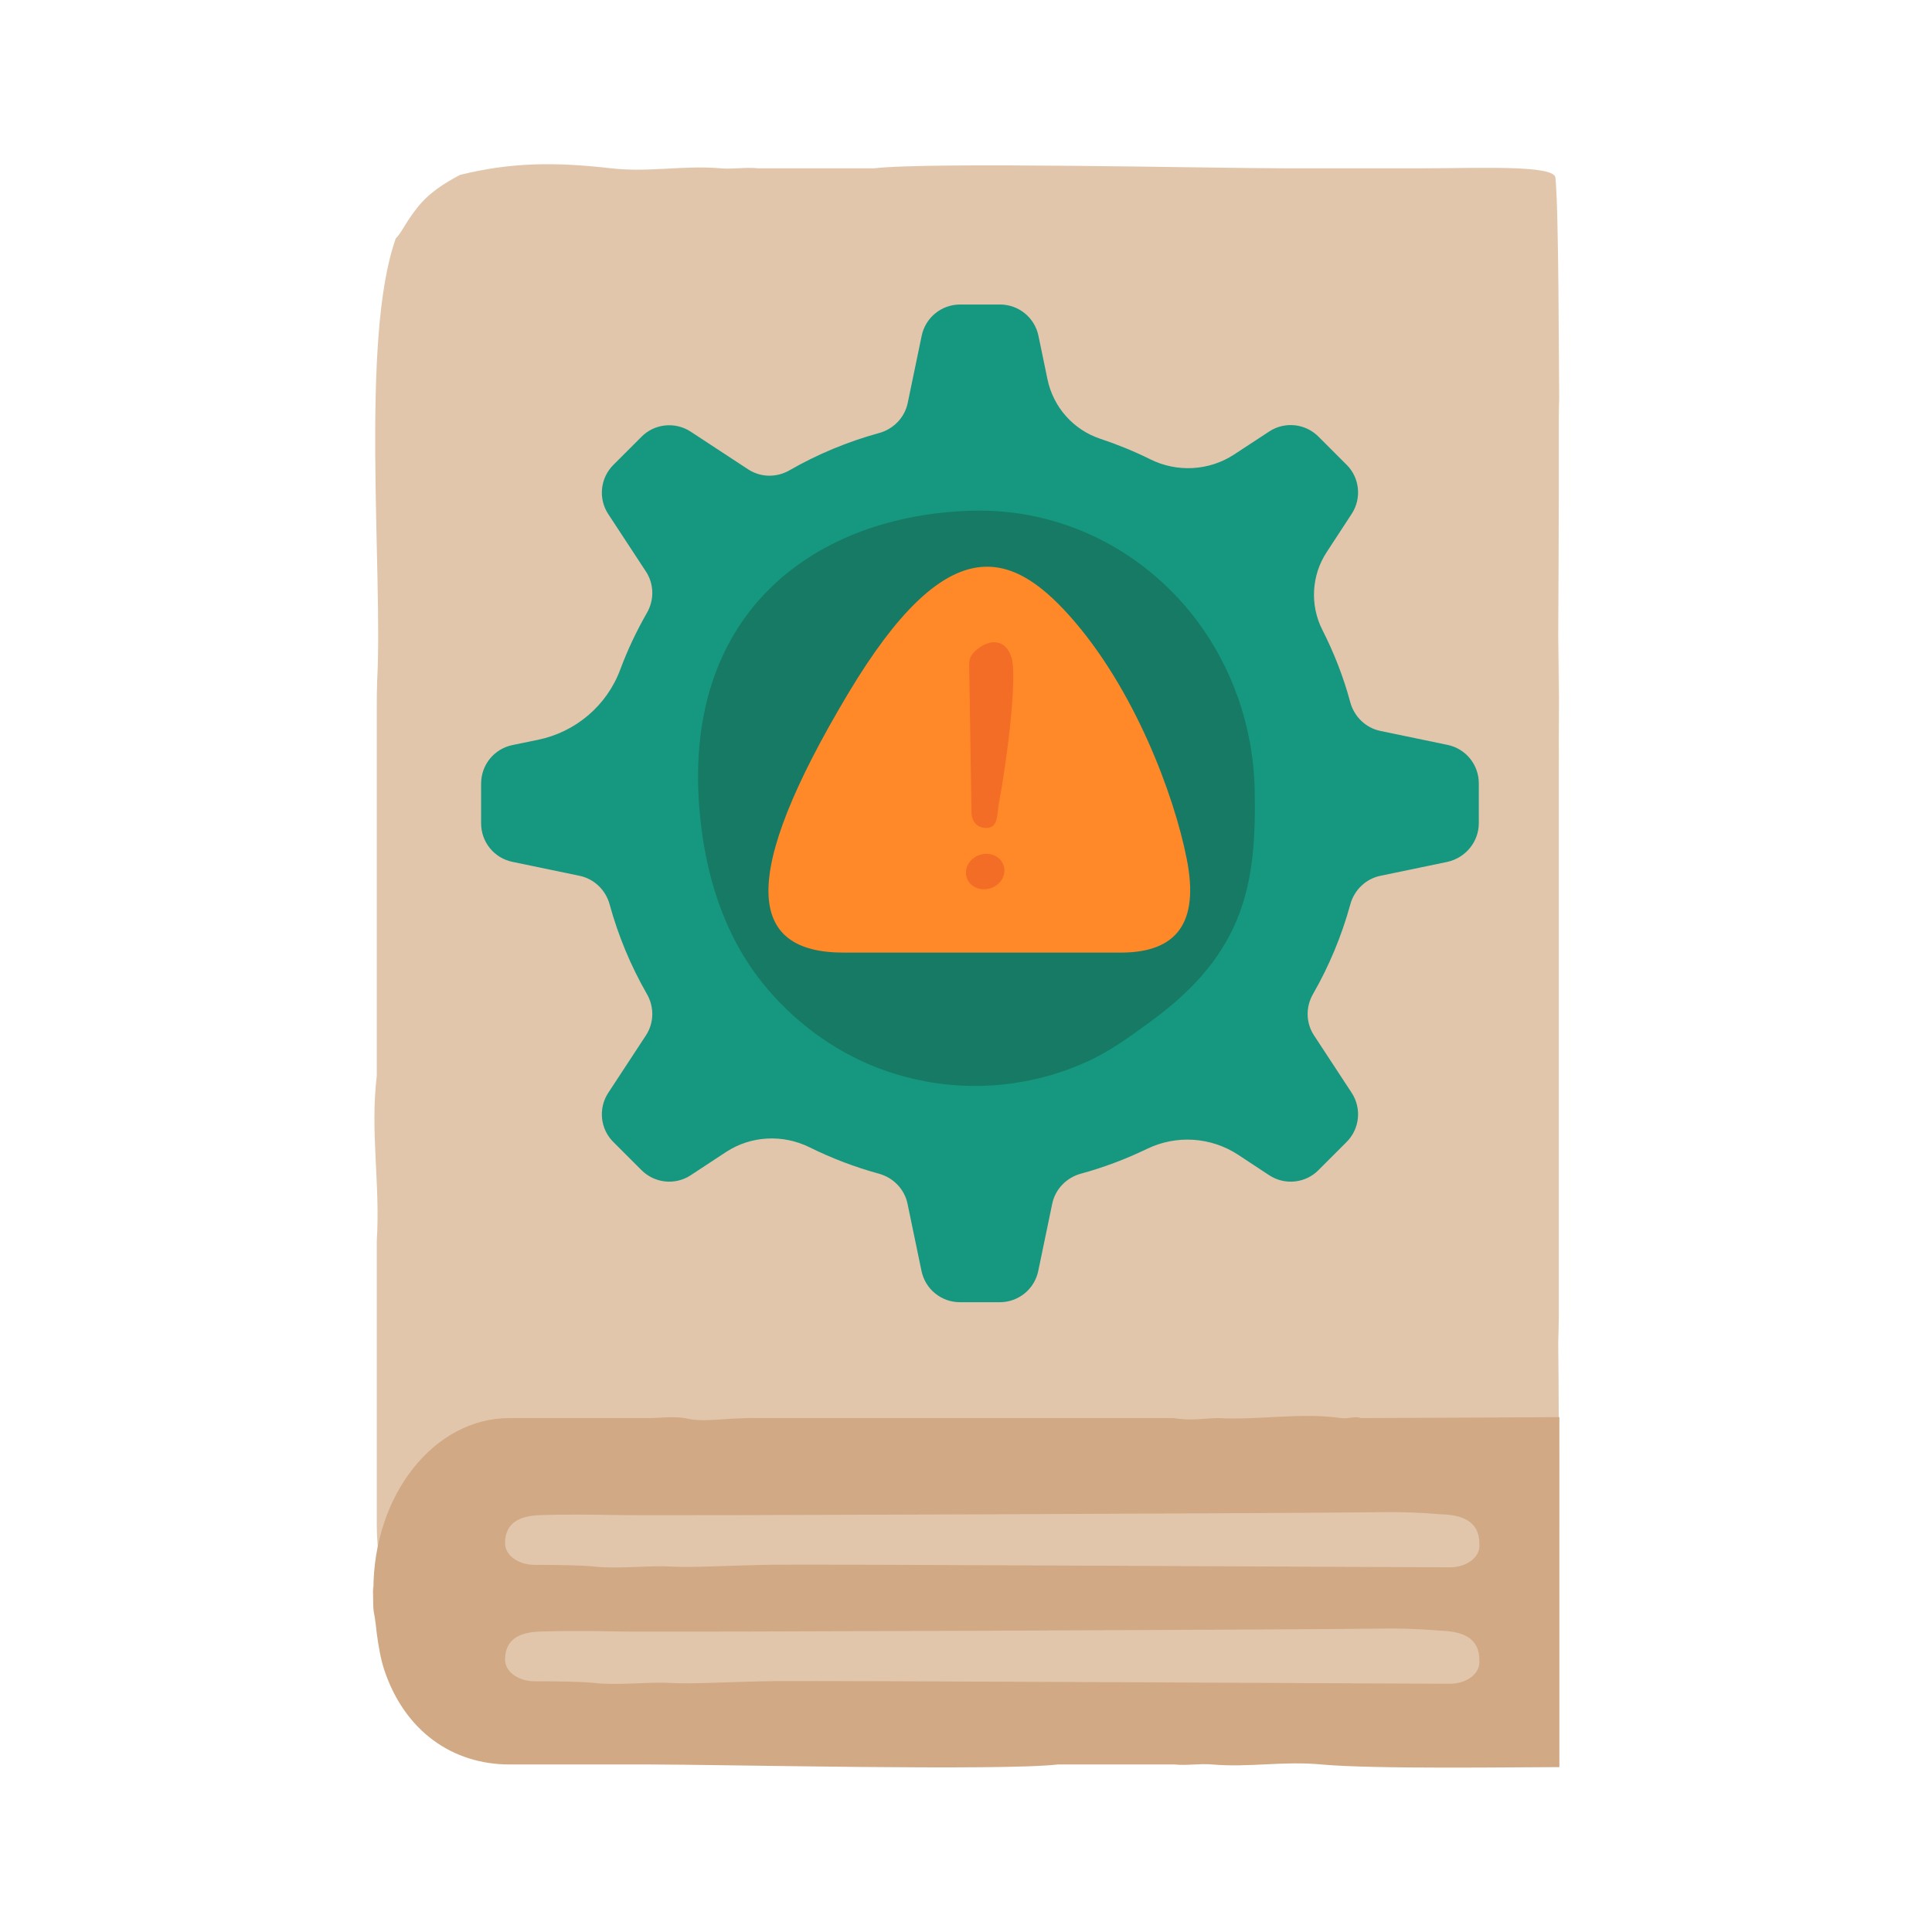 <?xml version="1.0" encoding="UTF-8"?>
<!-- Generator: Adobe Illustrator 23.1.0, SVG Export Plug-In . SVG Version: 6.00 Build 0)  -->
<svg xmlns="http://www.w3.org/2000/svg" xmlns:xlink="http://www.w3.org/1999/xlink" version="1.1" id="Layer_1" x="0px" y="0px" viewBox="0 0 1024 1024" style="enable-background:new 0 0 1024 1024;" xml:space="preserve">
<style type="text/css">
	.st0{fill:#E2C6AC;}
	.st1{fill:#D1AA85;}
	.st2{fill:#169780;}
	.st3{fill:#167A64;}
	.st4{fill:#FF8928;}
	.st5{fill:#F36D26;}
</style>
<path class="st0" d="M754,890.4c0,0-29.2,0-73.9,0c-5.6,0-12.2,1-19.1,0c-10.1-2.7-21.4,0.4-39.6,0c-7.5,0-144.2,0-151.8,0  c-61.2,0-13.5,0-67.8,0c-8.6-1.6-16.1-0.1-23.3,0c-21.9-1.2-43.6,3.1-65.3,0c-3.9-0.5-7.5,1.2-10.5,0c-19.5,0-30.9,0.5-30.9,0.5  c-39.8,0-72.1-31.6-72.1-82.2c0,0,0-59.8,0-137.1c0-4.5,0-9.2,0-13.8c1.9-30.2-3.6-57.9,0-87.6c0-5,0-9.9,0-14.9  c0-29.8,0-153.4,0-180.7c0-4.5,0-9,0.2-13.8c3.1-57.2-9.1-181.7,9.9-234.5c1.4-1.2,3.1-4,5-7.1c1.9-3.1,3.9-6,6.1-8.8  c6.5-8.3,14.3-13.1,22.9-17.7c27.1-6.7,50.3-6.9,80.1-3.5c20.1,2.3,38-1.7,57.9,0c6.6,0.6,13.1-0.7,20,0c54.3,0,6.7,0,67.8,0  c7.6,0,144.2-1,151.1,0c12.1,1.7-169.5,1.4-157.3,0c29.9-3.5,179.3,0,216.8,0c5.6,0,10.9,0,16,0c35.5,0,57.9,0,57.9,0  c29.8,0,69.4-1.9,70.3,4.9c1.8,17,1.8,100.5,2,117.1c-0.2,4.8-0.2,10.9-0.2,17.4c0,9.8,0,20.8,0,32.5c0,3.9-0.2,70.7-0.3,75.4  c0.3,22.3,0.3,44.8,0.6,66.9c-0.2,4.2-0.3-93.9-0.3-89.1c0,62.8,0,328.2,0,383.7c0,4.3-0.2,9-0.3,13.6c0.3,26.5,0.3,50.6,0.3,76.6  c0,4.3,0,8.1,0,11.1c0,6.1,0,9.4,0,9.4C826,859.3,793.8,890.4,754,890.4z"></path>
<path class="st1" d="M826.3,751.1c0,0-85.6,0.5-105,0.5c-2.9-1.2-6.6,0.5-10.5,0c-21.6-3.1-43.3,1.2-65.3,0  c-7.2,0.1-14.7,1.6-23.3,0c-54.3,0-6.7,0-67.8,0c-7.6,0-144.3,0-151.8,0c-18.2-0.4-29.5,2.7-39.6,0c-7-1-13.6,0-19.1,0  c-44.7,0-73.9,0-73.9,0c-39.8,0-72.1,40.5-72.1,91.1c0,0,0-4.4-0.2,0.4c0.2,16.6,0.2,5.7,2,22.7c0.9,6.7,2.1,13.6,3.9,19.1  c10.9,32.9,36.5,50.3,66.4,50.3c0,0,22.4,0,57.9,0c5.1,0,10.4,0,16,0c37.4,0,186.9,3.5,216.8,0c51.7,0,9.3,0,61.7,0  c6.8,0.7,13.4-0.6,20,0c19.8,1.7,37.7-1.9,57.9,0c28.4,2.6,103.8,1.4,126.2,1.4V751.1z"></path>
<g>
	<g>
		<path class="st2" d="M783.8,436.3v-21.1c0-9.9-6.9-18.4-16.6-20.4l-35.6-7.4c-7.7-1.6-13.8-7.5-15.9-15.1    c-3.6-13.4-8.6-26.2-14.8-38.4c-6.7-13.2-5.8-29,2.3-41.3l13.2-20.2c5.4-8.2,4.3-19.2-2.7-26.1l-14.9-14.9c-7-7-17.9-8.1-26.1-2.7    l-18.6,12.2c-13.3,8.7-30.3,9.6-44.5,2.5c-8.5-4.2-17.3-7.8-26.3-10.8c-14.3-4.7-25-16.7-28.1-31.5l-4.8-23.1    c-2-9.7-10.5-16.6-20.4-16.6h-21.1c-9.9,0-18.4,6.9-20.4,16.6l-7.4,35.6c-1.6,7.7-7.5,13.8-15.1,15.9    c-16.8,4.6-32.8,11.3-47.6,19.8c-6.8,3.9-15.2,3.8-21.8-0.5l-30.5-20c-8.2-5.4-19.2-4.3-26.1,2.7l-14.9,14.9    c-7,7-8.1,17.9-2.7,26.1l20,30.5c4.3,6.6,4.4,15,0.5,21.8c-5.5,9.6-10.3,19.7-14.2,30.2c-7.1,19-23.6,33-43.5,37.1l-13.6,2.8    c-9.7,2-16.6,10.5-16.6,20.4v21.1c0,9.9,6.9,18.4,16.6,20.4l35.6,7.4c7.7,1.6,13.8,7.5,15.9,15.1c4.6,16.8,11.3,32.8,19.8,47.6    c3.9,6.8,3.8,15.2-0.5,21.8l-20,30.5c-5.4,8.2-4.3,19.2,2.7,26.1l14.9,14.9c7,7,17.9,8.1,26.1,2.7l18.7-12.3    c13.3-8.7,30.1-9.5,44.3-2.5c11.7,5.8,24,10.5,36.8,14c7.6,2.1,13.5,8.2,15.1,15.9l7.4,35.6c2,9.7,10.5,16.6,20.4,16.6h21.1    c9.9,0,18.4-6.9,20.4-16.6l7.4-35.6c1.6-7.7,7.5-13.8,15.1-15.9c12.2-3.3,24-7.8,35.2-13.2c15.5-7.5,33.9-6.3,48.3,3.2l16.4,10.8    c8.2,5.4,19.2,4.3,26.1-2.7l14.9-14.9c7-7,8.1-17.9,2.7-26.1l-20-30.5c-4.3-6.6-4.4-15-0.5-21.8c8.5-14.8,15.2-30.8,19.8-47.6    c2.1-7.6,8.2-13.5,15.9-15.1l35.6-7.4C776.9,454.6,783.8,446.1,783.8,436.3z"></path>
	</g>
	<g>
		<path class="st3" d="M665,418.8c1,49.2-5,86.1-55,122.5c-10.8,7.9-21.6,15.9-33.9,21.4c-10.7,4.9-22.1,8.5-34,10.6    c-6.9,1.3-14,2-21.2,2.2c-16.5,0.5-32.4-1.9-47.4-6.6c-2.8-0.9-5.6-1.9-8.3-2.9c-24-9.3-45.1-25.1-61.2-45.2    c-20.3-25.4-30.7-57.9-33.4-93.3c-8-104.5,62.9-154.4,144.2-156.8c48.2-1.4,91.5,21.3,119.1,57.6    C652.7,353.2,664.3,384.5,665,418.8z"></path>
	</g>
	<g>
		<path class="st2" d="M580.2,421.3c0.4,20.9-2.1,36.6-23.4,52.1c-4.6,3.3-9.2,6.7-14.4,9.1c-4.6,2.1-9.4,3.6-14.5,4.5    c-2.9,0.5-6,0.8-9,0.9c-7,0.2-13.8-0.8-20.1-2.8c-1.2-0.4-2.4-0.8-3.5-1.3c-10.2-4-19.2-10.6-26-19.2    c-8.6-10.8-13.1-24.6-14.2-39.7c-3.4-44.4,26.7-65.6,61.3-66.6c20.5-0.6,38.9,9,50.6,24.5C575,393.4,579.9,406.7,580.2,421.3z"></path>
	</g>
</g>
<g>
	<path class="st4" d="M594,504.9c-61.5,0-129.7,0-146.9,0c-51,0-56-39.6,2.6-137.6c52.3-87.3,86-75.7,117.1-41   c34.4,38.4,55.6,95.3,62.2,129C635.7,489,623.8,504.9,594,504.9z"></path>
	<g>
		<path class="st5" d="M513.7,353.2l1.2,77.6c0,2.7,1.6,8.2,8,8c6.4,0,5.5-7.6,6.5-12.9c4.9-25.9,9.8-68,6.7-77.5    c-3.1-9.7-11.2-9.7-17.6-4.7C513.4,347.5,513.7,350.5,513.7,353.2z"></path>
		
			<ellipse transform="matrix(0.949 -0.317 0.317 0.949 -119.414 189.11)" class="st5" cx="521.8" cy="461.8" rx="10.3" ry="9.3"></ellipse>
	</g>
</g>
<g>
	<g>
		<g>
			<g>
				<path class="st0" d="M784.1,818.2c0,0,0,0.5,0,1.3c-0.1,6.2-7,11.2-15.6,11.2c-0.7,0-1.4,0-2.1,0c-17.7,0-331.1-1.7-354.8-1.4      c-23.7,0.3-44.6,1.7-56.2,1c-11.6-0.7-27.9,1.4-40.4,0c-6.4-0.7-19.2-0.9-31.6-0.9c-8.7,0-15.7-5.1-15.7-11.4l0,0      c0-12.1,9.4-15,21-15c0,0,11.9-0.5,37,0c25.6,0.5,372.9-1,406-1.5c17.5-0.3,31.6,1.1,31.6,1.1      C774.7,802.8,784.1,806.1,784.1,818.2z"></path>
			</g>
			<g>
				<path class="st0" d="M784.1,879.9c0,0,0,0.5,0,1.3c-0.1,6.2-7,11.2-15.6,11.2c-0.7,0-1.4,0-2.1,0c-17.7,0-331.1-1.7-354.8-1.4      c-23.7,0.3-44.6,1.7-56.2,1c-11.6-0.7-27.9,1.4-40.4,0c-6.4-0.7-19.2-0.9-31.6-0.9c-8.7,0-15.7-5.1-15.7-11.4l0,0      c0-12.1,9.4-15,21-15c0,0,11.9-0.5,37,0c25.6,0.5,372.9-1,406-1.5c17.5-0.3,31.6,1.1,31.6,1.1      C774.7,864.6,784.1,867.8,784.1,879.9z"></path>
			</g>
		</g>
	</g>
</g>
</svg>
